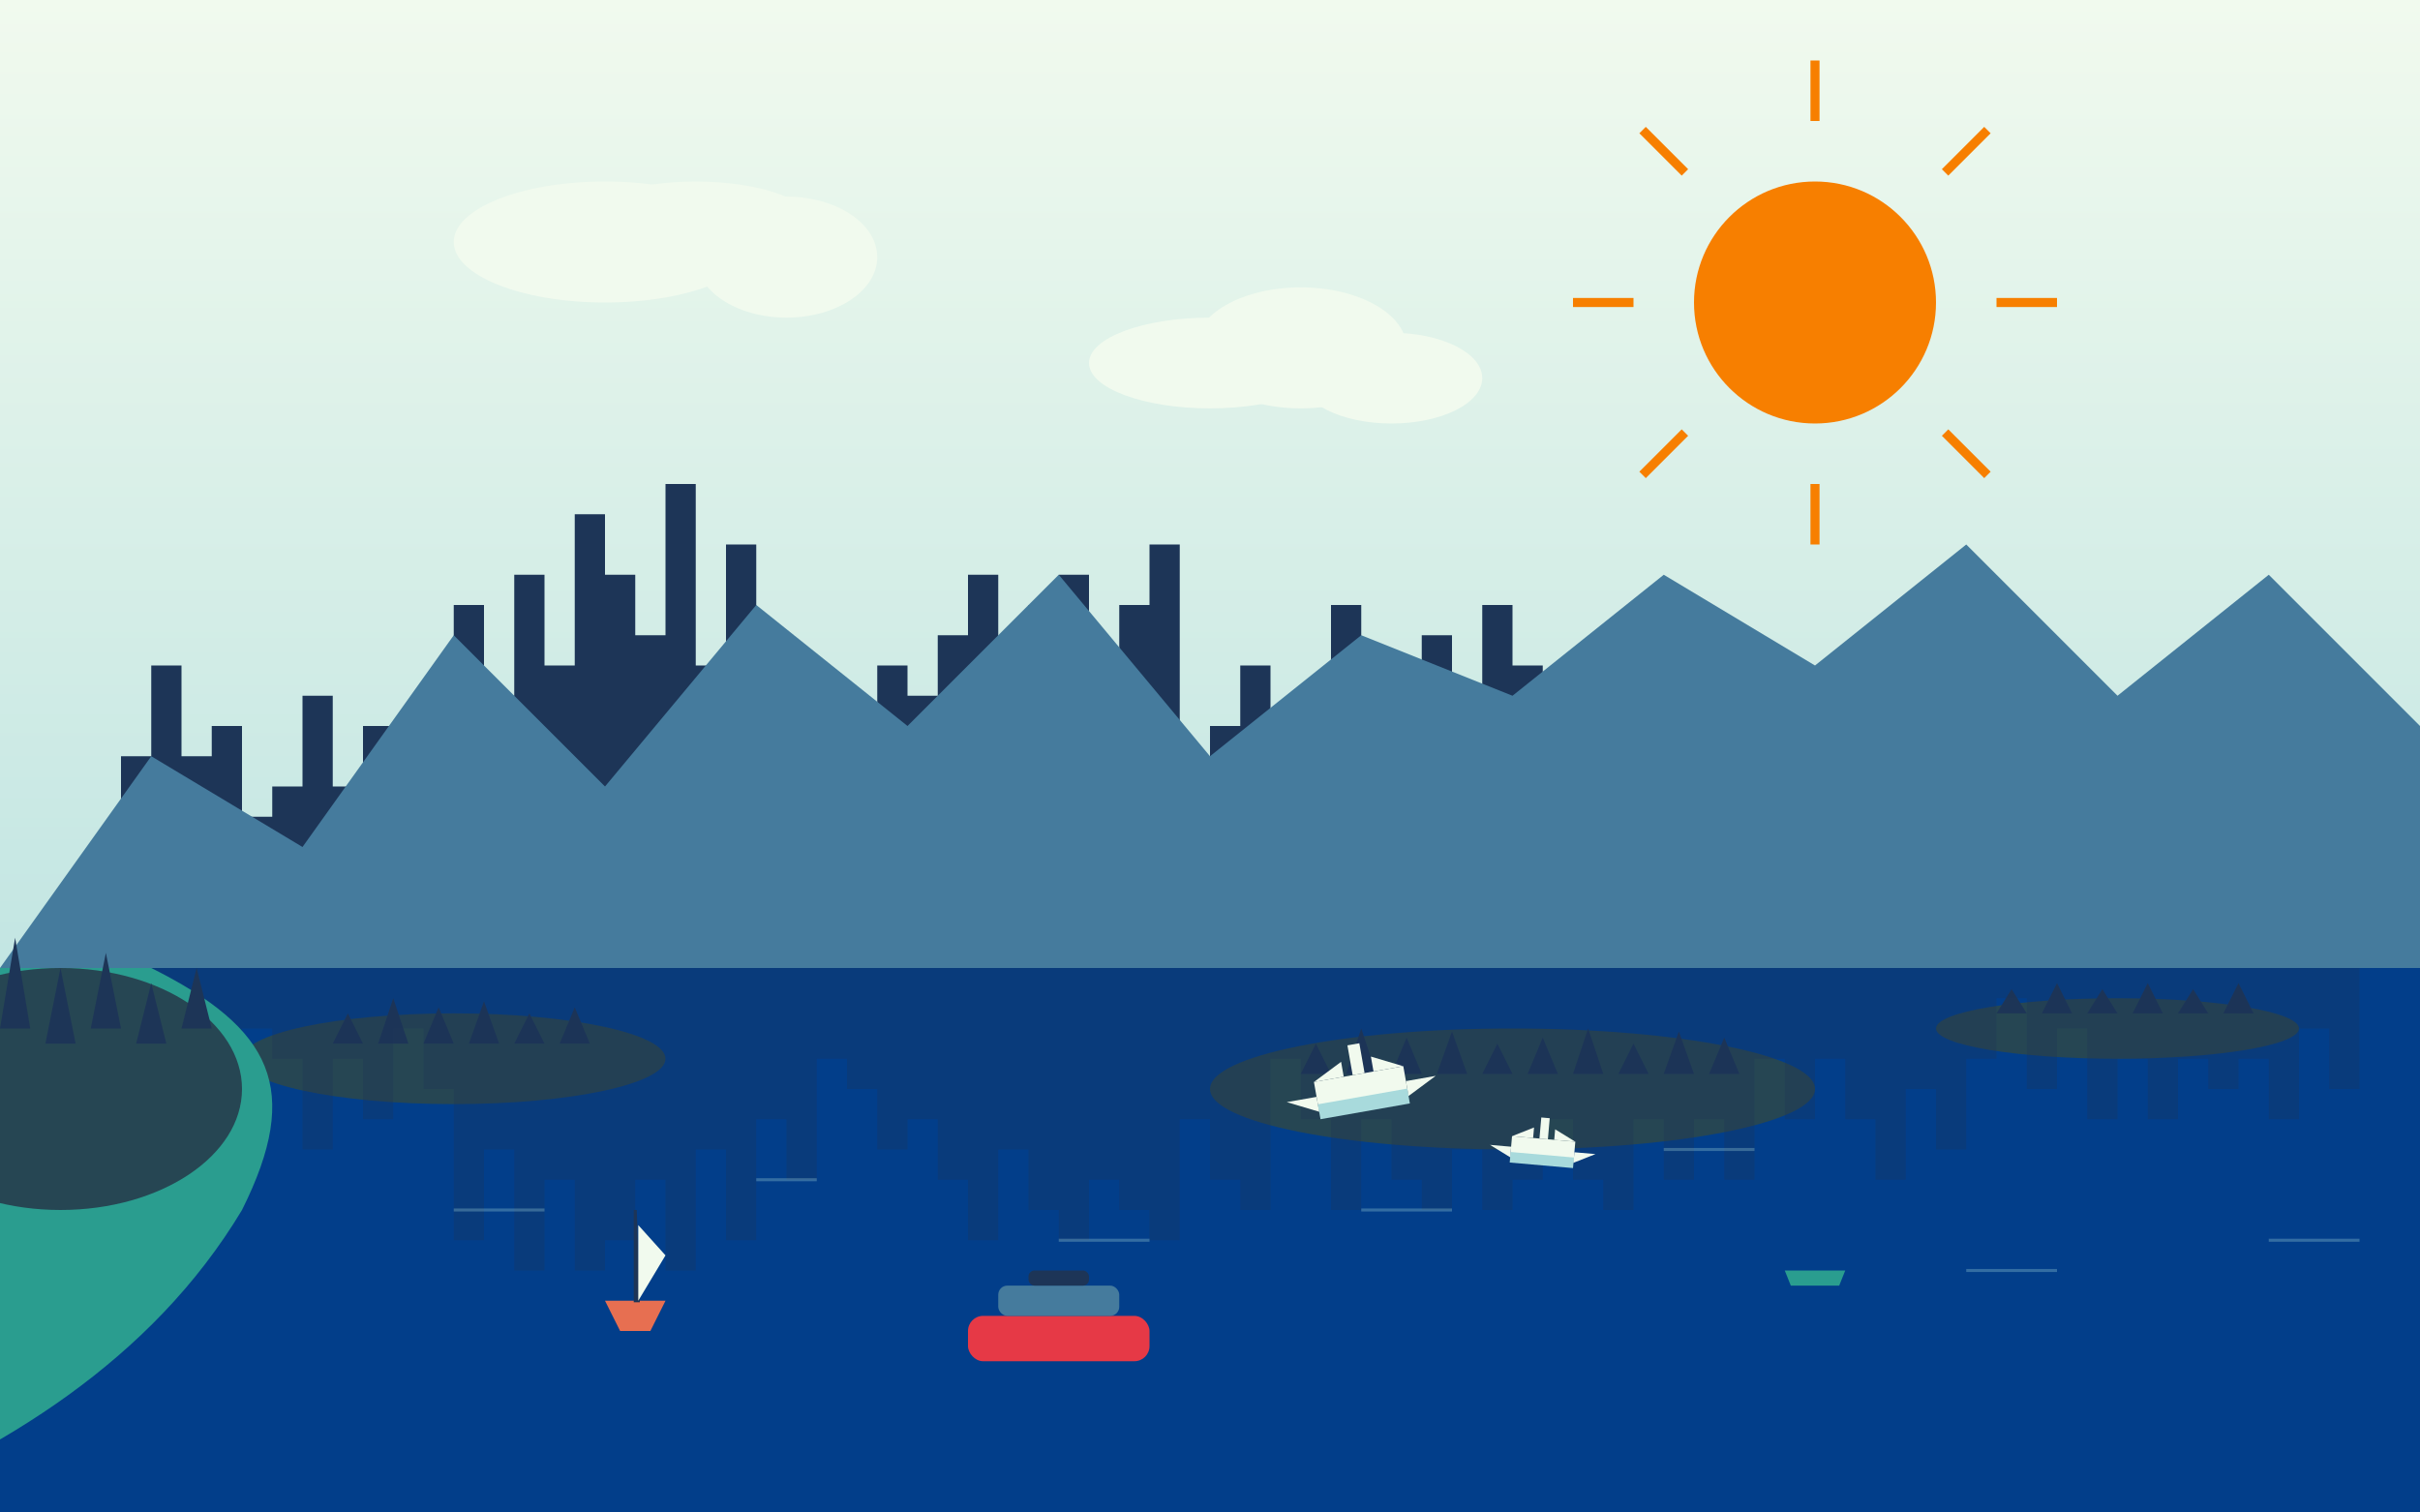 <svg xmlns="http://www.w3.org/2000/svg" viewBox="0 0 800 500" width="800" height="500">
  <!-- Background with gradient sky -->
  <defs>
    <linearGradient id="skyGradient" x1="0%" y1="0%" x2="0%" y2="100%">
      <stop offset="0%" style="stop-color:#f1faee;stop-opacity:1" />
      <stop offset="100%" style="stop-color:#a8dadc;stop-opacity:1" />
    </linearGradient>
  </defs>
  <rect width="800" height="500" fill="url(#skyGradient)" />
  
  <!-- Vancouver skyline silhouette -->
  <path d="M0,320 L30,320 L30,280 L40,280 L40,250 L50,250 L50,220 L60,220 L60,250 L70,250 L70,240 L80,240 L80,270 L90,270 L90,260 L100,260 L100,230 L110,230 L110,260 L120,260 L120,240 L130,240 L130,270 L140,270 L140,250 L150,250 L150,200 L160,200 L160,230 L170,230 L170,190 L180,190 L180,220 L190,220 L190,170 L200,170 L200,190 L210,190 L210,210 L220,210 L220,160 L230,160 L230,220 L240,220 L240,180 L250,180 L250,240 L260,240 L260,220 L270,220 L270,270 L280,270 L280,250 L290,250 L290,220 L300,220 L300,230 L310,230 L310,210 L320,210 L320,190 L330,190 L330,230 L340,230 L340,200 L350,200 L350,190 L360,190 L360,220 L370,220 L370,200 L380,200 L380,180 L390,180 L390,260 L400,260 L400,240 L410,240 L410,220 L420,220 L420,270 L430,270 L430,240 L440,240 L440,200 L450,200 L450,240 L460,240 L460,225 L470,225 L470,210 L480,210 L480,240 L490,240 L490,200 L500,200 L500,220 L510,220 L510,250 L520,250 L520,230 L530,230 L530,220 L540,220 L540,250 L550,250 L550,210 L560,210 L560,240 L570,240 L570,280 L580,280 L580,270 L590,270 L590,250 L600,250 L600,290 L610,290 L610,270 L620,270 L620,230 L630,230 L630,260 L640,260 L640,240 L650,240 L650,270 L660,270 L660,290 L670,290 L670,260 L680,260 L680,290 L690,290 L690,250 L700,250 L700,280 L710,280 L710,260 L720,260 L720,290 L730,290 L730,270 L740,270 L740,290 L750,290 L750,260 L760,260 L760,300 L770,300 L770,280 L780,280 L780,320 L800,320 L800,500 L0,500 Z" fill="#1d3557" />
  
  <!-- Mountains in background -->
  <path d="M0,320 L50,250 L100,280 L150,210 L200,260 L250,200 L300,240 L350,190 L400,250 L450,210 L500,230 L550,190 L600,220 L650,180 L700,230 L750,190 L800,240 L800,320 Z" fill="#457b9d" />
  
  <!-- Water/harbor -->
  <rect x="0" y="320" width="800" height="180" fill="#023e8a" />
  
  <!-- Islands in the distance -->
  <ellipse cx="150" cy="350" rx="70" ry="15" fill="#264653" />
  <ellipse cx="500" cy="360" rx="100" ry="20" fill="#264653" />
  <ellipse cx="700" cy="340" rx="60" ry="10" fill="#264653" />
  
  <!-- Trees on islands -->
  <g transform="translate(150, 345)">
    <path d="M-40,0 L-35,-10 L-30,0 Z" fill="#1d3557" />
    <path d="M-25,0 L-20,-15 L-15,0 Z" fill="#1d3557" />
    <path d="M-10,0 L-5,-12 L0,0 Z" fill="#1d3557" />
    <path d="M5,0 L10,-14 L15,0 Z" fill="#1d3557" />
    <path d="M20,0 L25,-10 L30,0 Z" fill="#1d3557" />
    <path d="M35,0 L40,-12 L45,0 Z" fill="#1d3557" />
  </g>
  
  <g transform="translate(500, 355)">
    <path d="M-70,0 L-65,-10 L-60,0 Z" fill="#1d3557" />
    <path d="M-55,0 L-50,-15 L-45,0 Z" fill="#1d3557" />
    <path d="M-40,0 L-35,-12 L-30,0 Z" fill="#1d3557" />
    <path d="M-25,0 L-20,-14 L-15,0 Z" fill="#1d3557" />
    <path d="M-10,0 L-5,-10 L0,0 Z" fill="#1d3557" />
    <path d="M5,0 L10,-12 L15,0 Z" fill="#1d3557" />
    <path d="M20,0 L25,-15 L30,0 Z" fill="#1d3557" />
    <path d="M35,0 L40,-10 L45,0 Z" fill="#1d3557" />
    <path d="M50,0 L55,-14 L60,0 Z" fill="#1d3557" />
    <path d="M65,0 L70,-12 L75,0 Z" fill="#1d3557" />
  </g>
  
  <g transform="translate(700, 335)">
    <path d="M-40,0 L-35,-8 L-30,0 Z" fill="#1d3557" />
    <path d="M-25,0 L-20,-10 L-15,0 Z" fill="#1d3557" />
    <path d="M-10,0 L-5,-8 L0,0 Z" fill="#1d3557" />
    <path d="M5,0 L10,-10 L15,0 Z" fill="#1d3557" />
    <path d="M20,0 L25,-8 L30,0 Z" fill="#1d3557" />
    <path d="M35,0 L40,-10 L45,0 Z" fill="#1d3557" />
  </g>
  
  <!-- Reflection of skyline in water -->
  <path d="M0,320 L30,320 L30,360 L40,360 L40,390 L50,390 L50,370 L60,370 L60,350 L70,350 L70,360 L80,360 L80,340 L90,340 L90,350 L100,350 L100,380 L110,380 L110,350 L120,350 L120,370 L130,370 L130,340 L140,340 L140,360 L150,360 L150,410 L160,410 L160,380 L170,380 L170,420 L180,420 L180,390 L190,390 L190,420 L200,420 L200,410 L210,410 L210,390 L220,390 L220,420 L230,420 L230,380 L240,380 L240,410 L250,410 L250,370 L260,370 L260,390 L270,390 L270,350 L280,350 L280,360 L290,360 L290,380 L300,380 L300,370 L310,370 L310,390 L320,390 L320,410 L330,410 L330,380 L340,380 L340,400 L350,400 L350,410 L360,410 L360,390 L370,390 L370,400 L380,400 L380,410 L390,410 L390,370 L400,370 L400,390 L410,390 L410,400 L420,400 L420,350 L430,350 L430,370 L440,370 L440,400 L450,400 L450,370 L460,370 L460,390 L470,390 L470,400 L480,400 L480,380 L490,380 L490,400 L500,400 L500,390 L510,390 L510,370 L520,370 L520,390 L530,390 L530,400 L540,400 L540,370 L550,370 L550,390 L560,390 L560,370 L570,370 L570,390 L580,390 L580,350 L590,350 L590,370 L600,370 L600,350 L610,350 L610,370 L620,370 L620,390 L630,390 L630,360 L640,360 L640,380 L650,380 L650,350 L660,350 L660,330 L670,330 L670,360 L680,360 L680,340 L690,340 L690,370 L700,370 L700,350 L710,350 L710,370 L720,370 L720,350 L730,350 L730,360 L740,360 L740,350 L750,350 L750,370 L760,370 L760,340 L770,340 L770,360 L780,360 L780,320" fill="#1d3557" opacity="0.3" />
  
  <!-- Sun -->
  <circle cx="600" cy="100" r="40" fill="#f77f00" />
  <g stroke="#f77f00" stroke-width="3">
    <line x1="600" y1="40" x2="600" y2="20" />
    <line x1="600" y1="180" x2="600" y2="160" />
    <line x1="540" y1="100" x2="520" y2="100" />
    <line x1="680" y1="100" x2="660" y2="100" />
    <line x1="557" y1="57" x2="543" y2="43" />
    <line x1="657" y1="157" x2="643" y2="143" />
    <line x1="557" y1="143" x2="543" y2="157" />
    <line x1="657" y1="43" x2="643" y2="57" />
  </g>
  
  <!-- Clouds -->
  <g fill="#f1faee">
    <ellipse cx="200" cy="80" rx="50" ry="20" />
    <ellipse cx="230" cy="75" rx="40" ry="15" />
    <ellipse cx="260" cy="85" rx="30" ry="20" />
    
    <ellipse cx="400" cy="120" rx="40" ry="15" />
    <ellipse cx="430" cy="115" rx="35" ry="20" />
    <ellipse cx="460" cy="125" rx="30" ry="15" />
  </g>
  
  <!-- Boats on the water -->
  <g transform="translate(200, 430)">
    <!-- Sailboat -->
    <polygon points="0,0 20,0 15,10 5,10" fill="#e76f51" />
    <polygon points="10,-30 10,0 11,0" fill="#1d3557" stroke="#1d3557" stroke-width="1" />
    <polygon points="11,0 11,-25 20,-15" fill="#f1faee" />
  </g>
  
  <g transform="translate(350, 450)">
    <!-- Larger boat -->
    <rect x="-30" y="-15" width="60" height="15" rx="5" fill="#e63946" />
    <rect x="-20" y="-25" width="40" height="10" rx="3" fill="#457b9d" />
    <rect x="-10" y="-30" width="20" height="5" rx="2" fill="#1d3557" />
  </g>
  
  <g transform="translate(600, 420)">
    <!-- Small boat -->
    <polygon points="-10,0 10,0 8,5 -8,5" fill="#2a9d8f" />
  </g>
  
  <!-- Water details/reflections -->
  <g stroke="#a8dadc" stroke-width="1" opacity="0.3">
    <line x1="50" y1="380" x2="70" y2="380" />
    <line x1="150" y1="400" x2="180" y2="400" />
    <line x1="250" y1="390" x2="270" y2="390" />
    <line x1="350" y1="410" x2="380" y2="410" />
    <line x1="450" y1="400" x2="480" y2="400" />
    <line x1="550" y1="380" x2="580" y2="380" />
    <line x1="650" y1="420" x2="680" y2="420" />
    <line x1="750" y1="410" x2="780" y2="410" />
  </g>
  
  <!-- Stanley Park-like peninsula -->
  <path d="M-50,500 C0,480 50,450 80,400 C100,360 90,340 50,320 L0,320 L0,500 Z" fill="#2a9d8f" />
  
  <!-- Trees on peninsula -->
  <g transform="translate(20, 360)">
    <ellipse cx="0" cy="0" rx="60" ry="40" fill="#264653" />
    <path d="M-50,-20 L-45,-40 L-40,-20 Z" fill="#1d3557" />
    <path d="M-35,-15 L-30,-45 L-25,-15 Z" fill="#1d3557" />
    <path d="M-20,-20 L-15,-50 L-10,-20 Z" fill="#1d3557" />
    <path d="M-5,-15 L0,-40 L5,-15 Z" fill="#1d3557" />
    <path d="M10,-20 L15,-45 L20,-20 Z" fill="#1d3557" />
    <path d="M25,-15 L30,-35 L35,-15 Z" fill="#1d3557" />
    <path d="M40,-20 L45,-40 L50,-20 Z" fill="#1d3557" />
  </g>
  
  <!-- Seaplanes -->
  <g transform="translate(450, 360) rotate(-10)">
    <rect x="-15" y="-5" width="30" height="10" fill="#f1faee" />
    <polygon points="15,0 25,0 15,5" fill="#f1faee" />
    <polygon points="-15,0 -25,0 -15,5" fill="#f1faee" />
    <rect x="-2" y="-15" width="4" height="10" fill="#f1faee" />
    <polygon points="-15,-5 -5,-10 -5,-5" fill="#f1faee" />
    <polygon points="15,-5 5,-10 5,-5" fill="#f1faee" />
    <line x1="-15" y1="5" x2="15" y2="5" stroke="#a8dadc" stroke-width="5" />
  </g>
  
  <g transform="translate(510, 380) rotate(5) scale(0.7)">
    <rect x="-15" y="-5" width="30" height="10" fill="#f1faee" />
    <polygon points="15,0 25,0 15,5" fill="#f1faee" />
    <polygon points="-15,0 -25,0 -15,5" fill="#f1faee" />
    <rect x="-2" y="-15" width="4" height="10" fill="#f1faee" />
    <polygon points="-15,-5 -5,-10 -5,-5" fill="#f1faee" />
    <polygon points="15,-5 5,-10 5,-5" fill="#f1faee" />
    <line x1="-15" y1="5" x2="15" y2="5" stroke="#a8dadc" stroke-width="5" />
  </g>
</svg>

